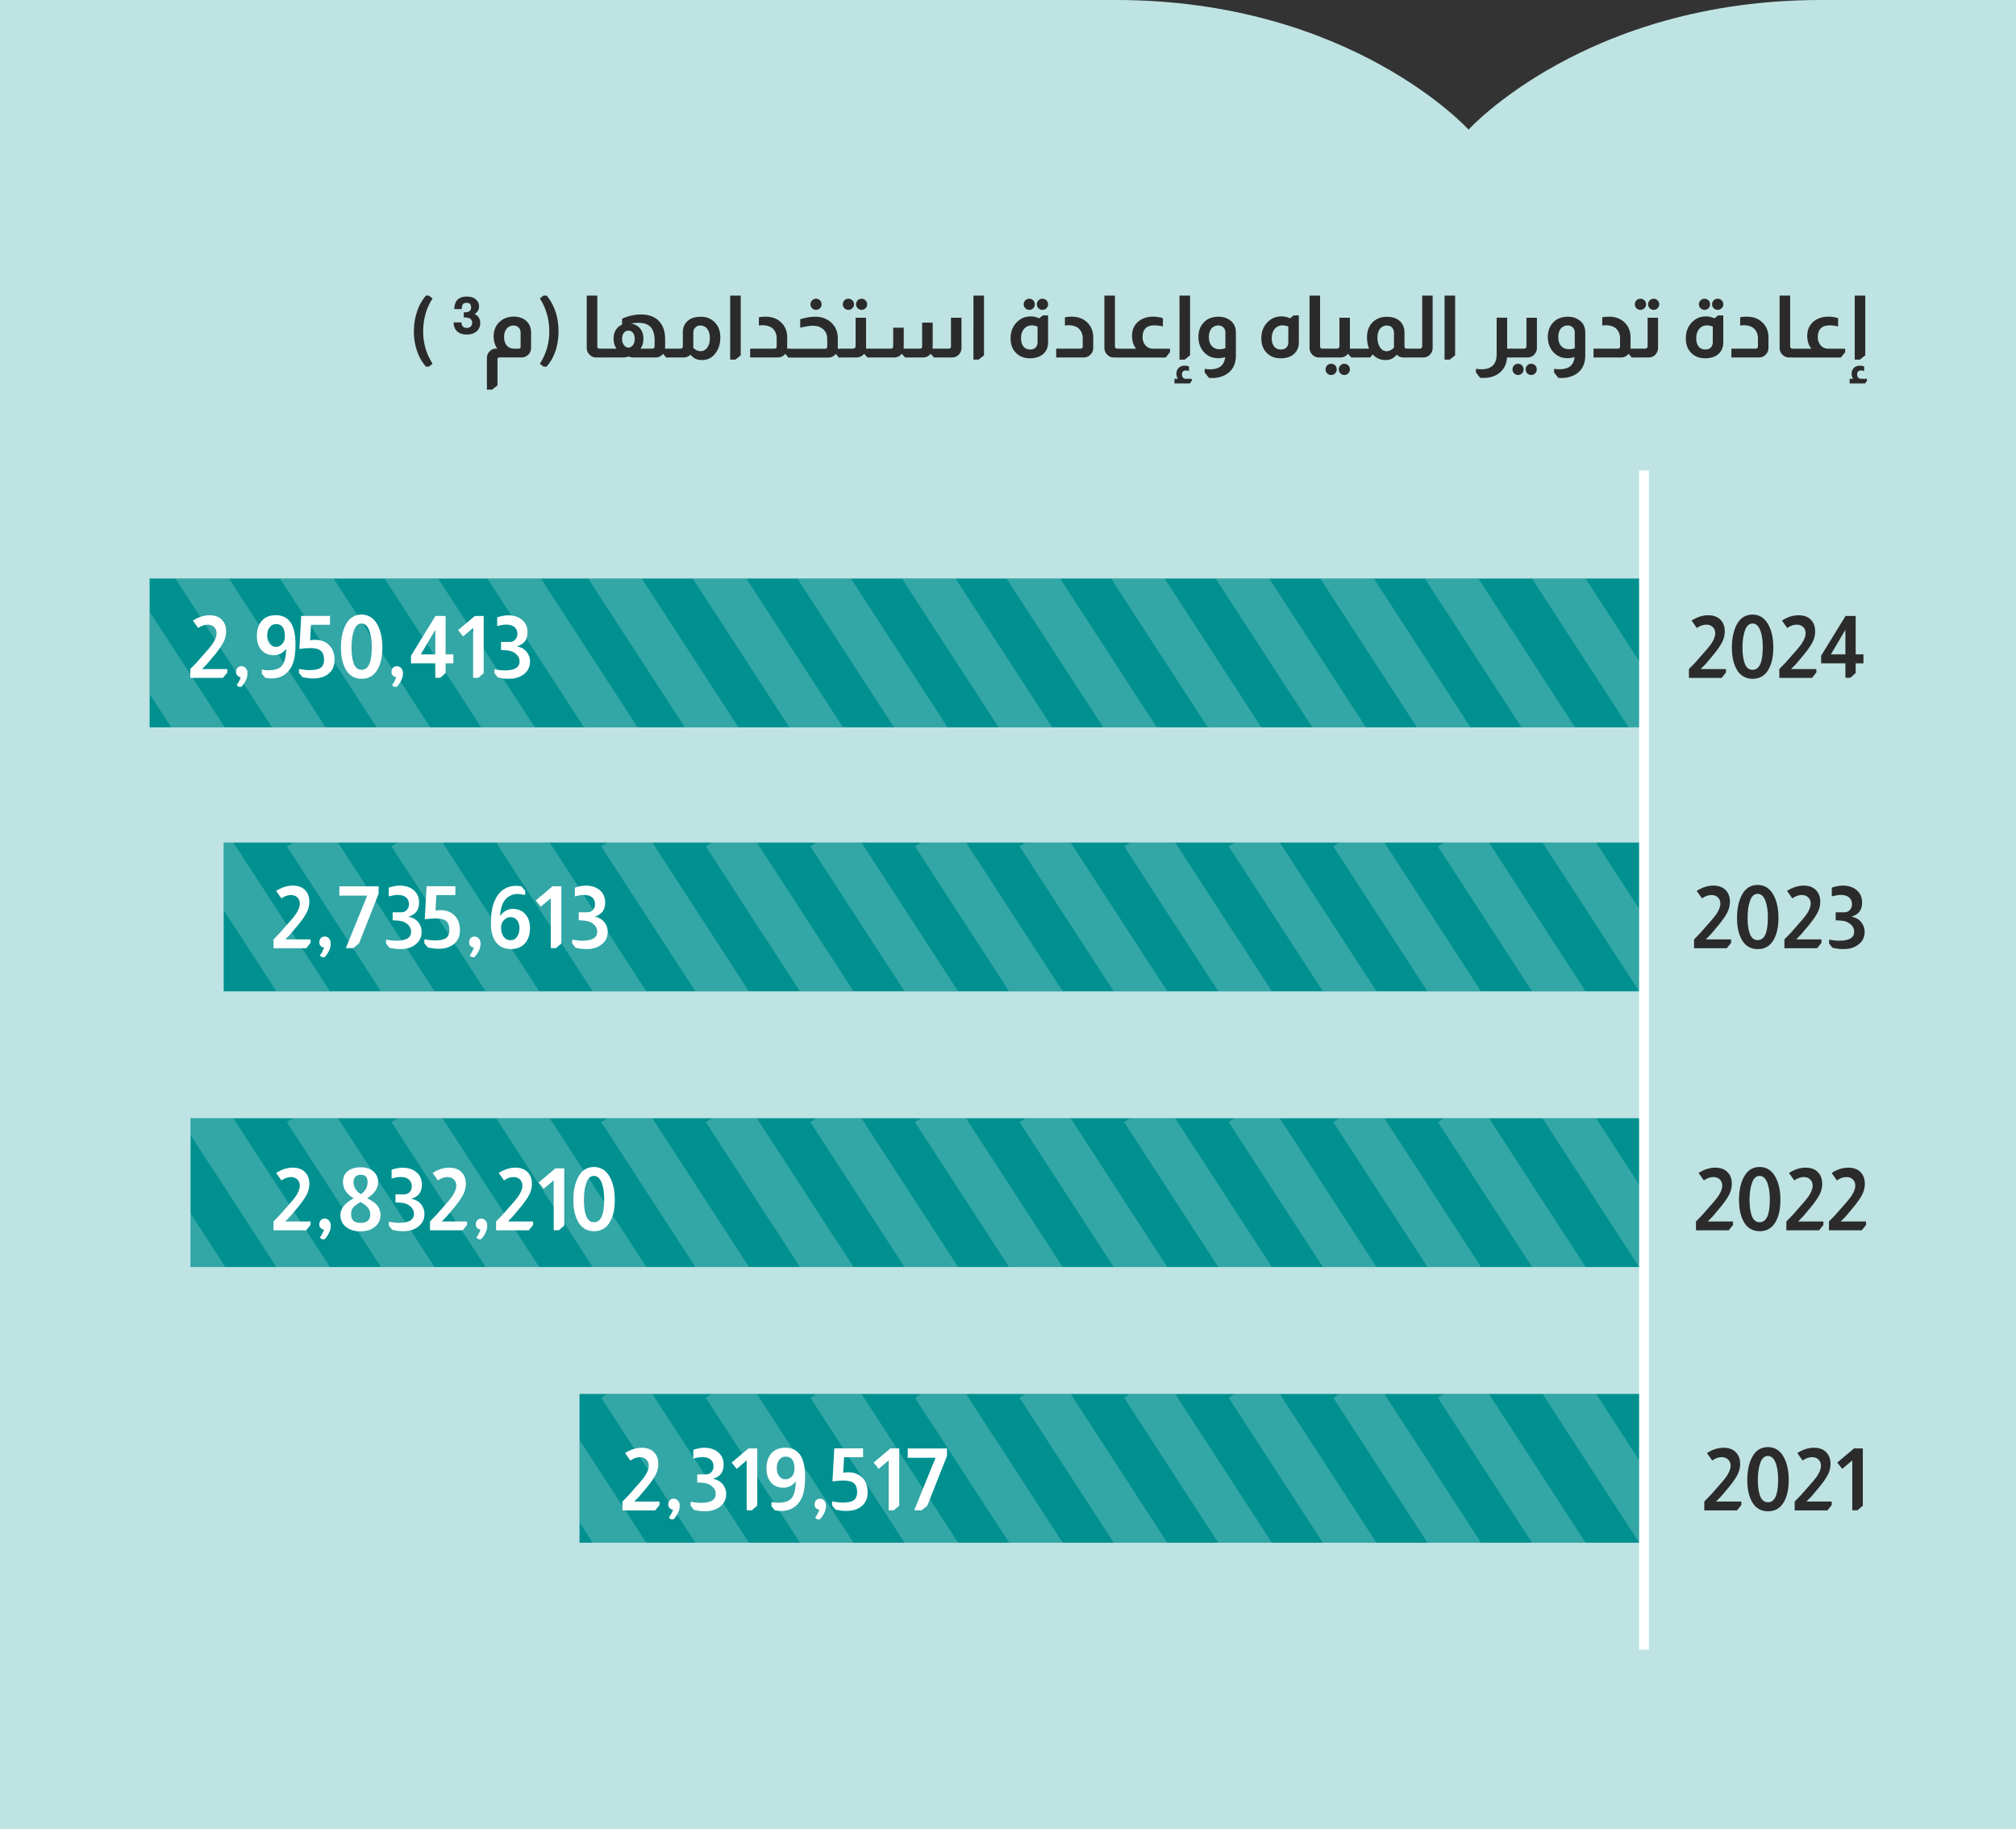 <svg xmlns="http://www.w3.org/2000/svg" id="Layer_1" data-name="Layer 1" viewBox="0 0 420 381.1"><rect x="0" y="0" width="420" height="381.1" fill="#333333" stroke="none"/><defs><clipPath id="clippath"><path d="M31.17 120.52H342v31H31.17z" class="cls-3"/></clipPath><clipPath id="clippath-1"><path d="M46.6 175.52h295.9v31H46.6z" class="cls-3"/></clipPath><clipPath id="clippath-2"><path d="M39.7 232.95h302.81v31H39.7z" class="cls-3"/></clipPath><clipPath id="clippath-3"><path d="M120.73 290.39H342.5v31H120.73z" class="cls-3"/></clipPath><style>.cls-2{fill:#fff}.cls-3{fill:none}.cls-5{opacity:.2}.cls-5,.cls-6{isolation:isolate}.cls-8{fill:#2b2b2b}.cls-11{fill:#009090}</style></defs><path d="M232.48 0H0v381.1h420V0h-40.67c-48.89 0-73.38 27-73.38 27S281.46 0 232.47 0" style="fill:#bfe3e3"/><path d="M31.17 120.52v31H342.5v-31H31.17ZM46.6 175.52v31h295.9v-31H46.6Z" class="cls-11"/><g style="clip-path:url(#clippath)"><g class="cls-5"><path d="m325.698 113.395 24.527 37.752-7.858 5.105-24.526-37.753z" class="cls-2"/></g><g class="cls-5"><path d="m303.91 114.209 24.526 37.752-7.857 5.105-24.527-37.753z" class="cls-2"/></g><g class="cls-5"><path d="m282.125 114.215 24.526 37.752-7.858 5.105-24.526-37.753z" class="cls-2"/></g><g class="cls-5"><path d="m260.334 114.212 24.526 37.753-7.858 5.104-24.526-37.752z" class="cls-2"/></g><g class="cls-5"><path d="m238.543 114.21 24.526 37.752-7.857 5.105-24.527-37.753z" class="cls-2"/></g><g class="cls-5"><path d="m216.767 114.215 24.527 37.753-7.858 5.105-24.526-37.753z" class="cls-2"/></g><g class="cls-5"><path d="m194.976 114.213 24.527 37.752-7.858 5.105-24.526-37.753z" class="cls-2"/></g><g class="cls-5"><path d="m173.186 114.21 24.526 37.753-7.858 5.105-24.526-37.753z" class="cls-2"/></g><g class="cls-5"><path d="m87.184 114.213 24.526 37.752-7.857 5.105-24.526-37.753z" class="cls-2"/></g><g class="cls-5"><path d="m151.4 114.226 24.526 37.753-7.857 5.104-24.526-37.752z" class="cls-2"/></g><g class="cls-5"><path d="m65.399 114.219 24.526 37.752-7.858 5.105-24.526-37.753z" class="cls-2"/></g><g class="cls-5"><path d="m129.61 114.213 24.526 37.753-7.858 5.105-24.526-37.753z" class="cls-2"/></g><g class="cls-5"><path d="m43.608 114.216 24.526 37.753-7.857 5.104-24.527-37.752z" class="cls-2"/></g><g class="cls-5"><path d="m108.609 114.223 24.526 37.753-7.857 5.105-24.527-37.753z" class="cls-2"/></g><g class="cls-5"><path d="m22.607 114.226 24.526 37.753-7.857 5.104-24.526-37.752z" class="cls-2"/></g></g><g style="clip-path:url(#clippath-1)"><g class="cls-5"><path d="m329.196 170.392 24.527 37.753-7.858 5.105-24.526-37.753z" class="cls-2"/></g><g class="cls-5"><path d="m307.408 171.217 24.526 37.752-7.857 5.105-24.527-37.753z" class="cls-2"/></g><g class="cls-5"><path d="m285.622 171.222 24.527 37.753-7.858 5.105-24.526-37.753z" class="cls-2"/></g><g class="cls-5"><path d="m263.842 171.22 24.526 37.753-7.858 5.104-24.526-37.753z" class="cls-2"/></g><g class="cls-5"><path d="m242.05 171.217 24.527 37.753-7.858 5.105-24.526-37.753z" class="cls-2"/></g><g class="cls-5"><path d="m220.265 171.223 24.527 37.753-7.858 5.104-24.526-37.752z" class="cls-2"/></g><g class="cls-5"><path d="m198.474 171.22 24.527 37.753-7.858 5.105-24.526-37.753z" class="cls-2"/></g><g class="cls-5"><path d="m176.684 171.218 24.526 37.753-7.858 5.104-24.526-37.752z" class="cls-2"/></g><g class="cls-5"><path d="m154.898 171.224 24.526 37.752-7.857 5.105-24.526-37.753z" class="cls-2"/></g><g class="cls-5"><path d="m133.107 171.221 24.526 37.753-7.857 5.105-24.526-37.753z" class="cls-2"/></g><g class="cls-5"><path d="m111.193 170.403 24.526 37.753-7.857 5.104-24.526-37.752z" class="cls-2"/></g><g class="cls-5"><path d="m89.405 171.217 24.526 37.753-7.858 5.104-24.526-37.752z" class="cls-2"/></g><g class="cls-5"><path d="m67.62 171.223 24.525 37.753-7.857 5.104-24.526-37.752z" class="cls-2"/></g><g class="cls-5"><path d="m45.828 171.22 24.527 37.753-7.858 5.105-24.526-37.753z" class="cls-2"/></g></g><path d="M39.7 232.95v31h302.81v-31H39.7Z" class="cls-11"/><g style="clip-path:url(#clippath-2)"><g class="cls-5"><path d="m329.197 227.83 24.526 37.752-7.857 5.105-24.526-37.753z" class="cls-2"/></g><g class="cls-5"><path d="m307.418 228.644 24.527 37.752-7.858 5.105-24.526-37.753z" class="cls-2"/></g><g class="cls-5"><path d="m285.625 228.655 24.526 37.753-7.858 5.104-24.526-37.752z" class="cls-2"/></g><g class="cls-5"><path d="m263.834 228.652 24.526 37.753-7.857 5.105-24.527-37.753z" class="cls-2"/></g><g class="cls-5"><path d="m242.043 228.66 24.526 37.752-7.857 5.105-24.527-37.753z" class="cls-2"/></g><g class="cls-5"><path d="m220.258 228.656 24.526 37.752-7.858 5.105L212.4 233.76z" class="cls-2"/></g><g class="cls-5"><path d="m198.467 228.663 24.526 37.753-7.858 5.104-24.526-37.752z" class="cls-2"/></g><g class="cls-5"><path d="m176.676 228.66 24.526 37.753-7.857 5.105-24.527-37.753z" class="cls-2"/></g><g class="cls-5"><path d="m154.9 228.666 24.527 37.753-7.858 5.105-24.526-37.753z" class="cls-2"/></g><g class="cls-5"><path d="m133.118 228.658 24.526 37.753-7.857 5.105-24.527-37.753z" class="cls-2"/></g><g class="cls-5"><path d="m111.194 227.83 24.526 37.753-7.857 5.104-24.527-37.752z" class="cls-2"/></g><g class="cls-5"><path d="m89.405 228.654 24.527 37.753-7.858 5.104-24.526-37.752z" class="cls-2"/></g><g class="cls-5"><path d="m67.611 228.665 24.527 37.753-7.858 5.105-24.526-37.753z" class="cls-2"/></g><g class="cls-5"><path d="m45.82 228.663 24.527 37.753-7.858 5.104-24.526-37.752z" class="cls-2"/></g><g class="cls-5"><path d="m24.03 228.66 24.526 37.753-7.858 5.105-24.526-37.753z" class="cls-2"/></g></g><path d="M120.73 290.39v31H342.5v-31H120.73Z" class="cls-11"/><g style="clip-path:url(#clippath-3)"><g class="cls-5"><path d="m329.208 285.256 24.526 37.753-7.858 5.105-24.526-37.753z" class="cls-2"/></g><g class="cls-5"><path d="m307.41 286.086 24.527 37.753-7.858 5.104-24.526-37.752z" class="cls-2"/></g><g class="cls-5"><path d="m285.625 286.092 24.527 37.753-7.858 5.104-24.526-37.752z" class="cls-2"/></g><g class="cls-5"><path d="m263.834 286.09 24.527 37.752-7.858 5.105-24.526-37.753z" class="cls-2"/></g><g class="cls-5"><path d="m242.044 286.087 24.526 37.752-7.858 5.105-24.526-37.753z" class="cls-2"/></g><g class="cls-5"><path d="m220.268 286.093 24.526 37.752-7.857 5.105-24.526-37.753z" class="cls-2"/></g><g class="cls-5"><path d="m198.477 286.09 24.526 37.753-7.857 5.104-24.526-37.752z" class="cls-2"/></g><g class="cls-5"><path d="m176.686 286.087 24.527 37.753-7.858 5.105-24.526-37.753z" class="cls-2"/></g><g class="cls-5"><path d="m154.9 286.093 24.527 37.753-7.857 5.105-24.527-37.753z" class="cls-2"/></g><g class="cls-5"><path d="m133.11 286.09 24.526 37.753-7.857 5.105-24.526-37.753z" class="cls-2"/></g><g class="cls-5"><path d="m111.194 285.267 24.527 37.753-7.858 5.104-24.526-37.752z" class="cls-2"/></g></g><path d="M341.48 98.02h2.04v245.64h-2.04z" class="cls-2"/><g class="cls-6"><path d="M353.87 244.37c1.14-.74 2.29-1.12 3.46-1.12s2.05.34 2.66 1.03c.54.59.81 1.37.81 2.36 0 .73-.17 1.45-.52 2.16s-.95 1.59-1.82 2.65c-.97 1.18-1.51 1.82-1.62 1.93l-1.06 1.08h5.27v.72l-.9 1.12h-6.82v-1.84l1.33-1.37 1.29-1.48c1-1.1 1.64-1.87 1.93-2.29.61-.88.92-1.65.92-2.32 0-.53-.17-.96-.51-1.29-.34-.33-.79-.5-1.34-.5-.65 0-1.31.23-1.98.7l-1.1-1.55ZM366.6 243.11c1.38.01 2.45.66 3.2 1.94.74 1.27 1.12 2.9 1.12 4.9s-.37 3.61-1.12 4.79c-.73 1.16-1.79 1.75-3.19 1.75s-2.53-.61-3.26-1.84c-.71-1.2-1.06-2.76-1.06-4.68s.35-3.59 1.06-4.86c.74-1.33 1.82-2 3.24-2Zm2.12 6.88c0-1.28-.13-2.36-.4-3.22-.36-1.19-.94-1.79-1.73-1.8-.71 0-1.24.47-1.58 1.42-.35.96-.52 2.15-.52 3.58 0 1.28.14 2.34.41 3.17.32.98.89 1.48 1.69 1.48 1.42 0 2.12-1.54 2.12-4.63ZM372.7 244.37c1.14-.74 2.29-1.12 3.46-1.12s2.05.34 2.66 1.03c.54.59.81 1.37.81 2.36 0 .73-.17 1.45-.52 2.16-.35.71-.96 1.59-1.82 2.65-.97 1.18-1.51 1.82-1.62 1.93l-1.06 1.08h5.27v.72l-.9 1.12h-6.82v-1.84l1.33-1.37 1.3-1.48c1-1.1 1.64-1.87 1.93-2.29.61-.88.92-1.65.92-2.32 0-.53-.17-.96-.51-1.29-.34-.33-.79-.5-1.34-.5-.65 0-1.31.23-1.98.7l-1.1-1.55ZM381.58 244.37c1.14-.74 2.29-1.12 3.46-1.12s2.05.34 2.66 1.03c.54.59.81 1.37.81 2.36 0 .73-.17 1.45-.52 2.16-.35.71-.95 1.59-1.82 2.65-.97 1.18-1.51 1.82-1.62 1.93l-1.06 1.08h5.27v.72l-.9 1.12h-6.82v-1.84l1.33-1.37 1.3-1.48c1-1.1 1.64-1.87 1.93-2.29.61-.88.92-1.65.92-2.32 0-.53-.17-.96-.51-1.29s-.79-.5-1.34-.5c-.65 0-1.31.23-1.98.7l-1.1-1.55Z" class="cls-8"/></g><g class="cls-6"><path d="M355.6 302.72c1.14-.74 2.29-1.12 3.46-1.12s2.05.34 2.66 1.03c.54.59.81 1.37.81 2.36 0 .73-.17 1.45-.52 2.16-.35.71-.96 1.59-1.82 2.65-.97 1.18-1.51 1.82-1.62 1.93l-1.06 1.08h5.27v.72l-.9 1.12h-6.82v-1.84l1.33-1.37 1.3-1.48c1-1.1 1.64-1.87 1.93-2.29.61-.88.92-1.65.92-2.32 0-.53-.17-.96-.51-1.29-.34-.33-.79-.5-1.34-.5-.65 0-1.31.23-1.98.7l-1.1-1.55ZM368.33 301.46c1.38.01 2.45.66 3.2 1.94.74 1.27 1.12 2.9 1.12 4.9s-.37 3.61-1.12 4.79c-.73 1.16-1.79 1.75-3.19 1.75s-2.53-.61-3.26-1.84c-.71-1.2-1.06-2.76-1.06-4.68s.35-3.59 1.06-4.86c.74-1.33 1.82-2 3.24-2Zm2.12 6.87c0-1.28-.13-2.36-.4-3.22-.36-1.19-.94-1.79-1.73-1.8-.71 0-1.24.47-1.58 1.42-.35.96-.52 2.15-.52 3.58 0 1.28.14 2.34.41 3.17.32.98.89 1.48 1.69 1.48 1.42 0 2.12-1.54 2.12-4.63ZM374.43 302.72c1.14-.74 2.29-1.12 3.46-1.12s2.05.34 2.66 1.03c.54.59.81 1.37.81 2.36 0 .73-.17 1.45-.52 2.16s-.95 1.59-1.82 2.65c-.97 1.18-1.51 1.82-1.62 1.93l-1.06 1.08h5.27v.72l-.9 1.12h-6.82v-1.84l1.33-1.37 1.3-1.48c1-1.1 1.64-1.87 1.93-2.29.61-.88.92-1.65.92-2.32 0-.53-.17-.96-.51-1.29s-.79-.5-1.34-.5c-.65 0-1.31.23-1.98.7l-1.1-1.55ZM388.09 301.74v11.92l-1.12.97h-1.08v-10.39L383.8 306l-1.04-1.31 3.49-2.95h1.84Z" class="cls-8"/></g><g class="cls-6"><path d="M353.47 185.61c1.14-.74 2.29-1.12 3.46-1.12s2.05.34 2.66 1.03c.54.59.81 1.37.81 2.36 0 .73-.17 1.45-.52 2.16-.35.71-.96 1.59-1.82 2.65-.97 1.18-1.51 1.82-1.62 1.93l-1.06 1.08h5.27v.72l-.9 1.12h-6.82v-1.84l1.33-1.37 1.3-1.48c1-1.1 1.64-1.87 1.93-2.29.61-.88.92-1.65.92-2.32 0-.53-.17-.96-.51-1.29-.34-.33-.79-.5-1.34-.5-.65 0-1.31.23-1.98.7l-1.1-1.55ZM366.19 184.35c1.38.01 2.45.66 3.2 1.94.74 1.27 1.12 2.9 1.12 4.9s-.37 3.61-1.12 4.79c-.73 1.16-1.79 1.75-3.19 1.75s-2.53-.61-3.26-1.84c-.71-1.2-1.06-2.76-1.06-4.68s.35-3.59 1.06-4.86c.74-1.33 1.82-2 3.24-2Zm2.12 6.87c0-1.28-.13-2.36-.4-3.22-.36-1.19-.94-1.79-1.73-1.8-.71 0-1.24.47-1.58 1.42-.35.96-.52 2.15-.52 3.58 0 1.28.14 2.34.41 3.17.32.98.89 1.48 1.69 1.48 1.42 0 2.12-1.54 2.12-4.63ZM372.29 185.61c1.14-.74 2.29-1.12 3.46-1.12s2.05.34 2.66 1.03c.54.59.81 1.37.81 2.36 0 .73-.17 1.45-.52 2.16s-.95 1.59-1.82 2.65c-.97 1.18-1.51 1.82-1.62 1.93l-1.06 1.08h5.27v.72l-.9 1.12h-6.82v-1.84l1.33-1.37 1.3-1.48c1-1.1 1.64-1.87 1.93-2.29.61-.88.92-1.65.92-2.32 0-.53-.17-.96-.51-1.29s-.79-.5-1.34-.5c-.65 0-1.31.23-1.98.7l-1.1-1.55ZM381.6 184.92c.91-.29 1.66-.43 2.25-.43 1.26 0 2.26.33 3.01.99.72.64 1.08 1.48 1.08 2.54 0 1.55-.74 2.53-2.23 2.93.88.18 1.55.55 2.02 1.12.49.6.74 1.27.74 2.02 0 1.24-.52 2.19-1.55 2.86-.79.52-1.75.77-2.86.77-.78 0-1.55-.1-2.3-.29l-.7-.86v-.83c.84.16 1.56.23 2.16.23 2.04 0 3.06-.62 3.06-1.87 0-.65-.28-1.19-.85-1.64-.36-.28-.74-.46-1.14-.56-.4-.1-1.02-.16-1.86-.18v-1.67h1.82c.46 0 .83-.16 1.13-.48.3-.32.45-.72.45-1.2 0-.61-.21-1.09-.62-1.43s-.98-.51-1.7-.51c-.46 0-1.09.1-1.89.31v-1.82Z" class="cls-8"/></g><g class="cls-6"><path d="M352.4 129.29c1.14-.74 2.29-1.12 3.46-1.12s2.05.34 2.66 1.03c.54.59.81 1.37.81 2.36 0 .73-.17 1.45-.52 2.16-.35.71-.96 1.59-1.82 2.65-.97 1.18-1.51 1.82-1.62 1.93l-1.06 1.08h5.27v.72l-.9 1.12h-6.82v-1.84l1.33-1.37 1.3-1.48c1-1.1 1.64-1.87 1.93-2.29.61-.88.92-1.65.92-2.32 0-.53-.17-.96-.51-1.29-.34-.33-.79-.5-1.34-.5-.65 0-1.31.23-1.98.7l-1.1-1.55ZM365.12 128.03c1.38.01 2.45.66 3.2 1.94.74 1.27 1.12 2.9 1.12 4.9s-.37 3.61-1.12 4.79c-.73 1.16-1.79 1.75-3.19 1.75s-2.53-.61-3.26-1.84c-.71-1.2-1.06-2.76-1.06-4.68s.35-3.59 1.06-4.86c.74-1.33 1.82-2 3.24-2Zm2.13 6.88c0-1.28-.13-2.36-.4-3.22-.36-1.19-.94-1.79-1.73-1.8-.71 0-1.24.47-1.58 1.42-.35.96-.52 2.15-.52 3.58 0 1.28.14 2.34.41 3.17.32.98.89 1.48 1.69 1.48 1.42 0 2.12-1.54 2.12-4.63ZM371.23 129.29c1.14-.74 2.29-1.12 3.46-1.12s2.05.34 2.66 1.03c.54.59.81 1.37.81 2.36 0 .73-.17 1.45-.52 2.16s-.95 1.59-1.82 2.65c-.97 1.18-1.51 1.82-1.62 1.93l-1.06 1.08h5.27v.72l-.9 1.12h-6.82v-1.84l1.33-1.37 1.3-1.48c1-1.1 1.64-1.87 1.93-2.29.61-.88.92-1.65.92-2.32 0-.53-.17-.96-.51-1.29s-.79-.5-1.34-.5c-.65 0-1.31.23-1.98.7l-1.1-1.55ZM386.6 128.32v7.99h1.62v1.87h-1.62v2.03l-1.1.99h-1.04v-3.02h-5.06v-1.58l5.09-8.28h2.11Zm-2.14 2.88-3.02 5.11h3.02v-5.11Z" class="cls-8"/></g><path d="M57.52 244.37c1.14-.74 2.29-1.12 3.46-1.12s2.05.34 2.66 1.03c.54.59.81 1.37.81 2.36 0 .73-.17 1.45-.52 2.16-.35.71-.96 1.59-1.82 2.65-.97 1.18-1.51 1.82-1.62 1.93l-1.06 1.08h5.27v.72l-.9 1.12h-6.82v-1.84l1.33-1.37 1.3-1.48c1-1.1 1.64-1.87 1.93-2.29.61-.88.92-1.65.92-2.32 0-.53-.17-.96-.51-1.29-.34-.33-.79-.5-1.34-.5-.65 0-1.31.23-1.98.7l-1.1-1.55ZM67.51 256.16c-.34-.05-.59-.19-.76-.41-.16-.18-.23-.42-.23-.72 0-.25.06-.47.18-.67.22-.34.53-.5.95-.5.36 0 .66.14.9.41.24.28.36.62.36 1.03 0 .98-.43 1.94-1.28 2.86h-.56l-.43-.34c.28-.4.47-.73.59-.99.13-.24.22-.46.27-.67ZM73.7 249.65c-1.5-.9-2.25-2.03-2.25-3.38 0-1.1.41-1.93 1.24-2.47.63-.42 1.45-.63 2.45-.63 1.1 0 1.99.29 2.66.88.65.56.97 1.31.97 2.23 0 1.28-.76 2.4-2.27 3.35.9.44 1.55.88 1.94 1.31.55.61.83 1.34.83 2.2 0 .92-.34 1.69-1.01 2.3-.79.72-1.85 1.08-3.19 1.08-1.24 0-2.24-.32-3.02-.95-.76-.61-1.13-1.43-1.13-2.47 0-1.33.92-2.48 2.77-3.46Zm1.42.77c-.73.38-1.25.76-1.54 1.13-.29.37-.44.83-.44 1.39 0 1.21.66 1.82 1.98 1.82s2.02-.6 2.02-1.8c0-1-.67-1.84-2.02-2.54Zm.06-1.64c.94-.64 1.4-1.48 1.4-2.54s-.49-1.51-1.46-1.51c-.44.01-.8.14-1.06.4-.28.29-.41.67-.41 1.15s.12.91.36 1.33c.24.43.63.82 1.17 1.17ZM81.56 243.69c.91-.29 1.66-.43 2.25-.43 1.26 0 2.26.33 3.01.99.72.64 1.08 1.48 1.08 2.54 0 1.55-.74 2.53-2.23 2.93.88.18 1.55.55 2.02 1.12.49.6.74 1.27.74 2.02 0 1.24-.52 2.19-1.55 2.86-.79.52-1.75.77-2.86.77-.78 0-1.55-.1-2.3-.29l-.7-.86v-.83c.84.16 1.56.23 2.16.23 2.04 0 3.06-.62 3.06-1.87 0-.65-.28-1.19-.85-1.64-.36-.28-.74-.46-1.14-.56-.4-.1-1.02-.16-1.86-.18v-1.67h1.82c.46 0 .83-.16 1.13-.48.3-.32.45-.72.45-1.2 0-.61-.21-1.09-.62-1.43-.41-.34-.98-.51-1.7-.51-.46 0-1.09.1-1.89.31v-1.82ZM90.12 244.37c1.14-.74 2.29-1.12 3.46-1.12s2.05.34 2.66 1.03c.54.59.81 1.37.81 2.36 0 .73-.17 1.45-.52 2.16-.35.71-.95 1.59-1.82 2.65-.97 1.18-1.51 1.82-1.62 1.93l-1.06 1.08h5.27v.72l-.9 1.12h-6.82v-1.84l1.33-1.37 1.3-1.48c1-1.1 1.64-1.87 1.93-2.29.61-.88.92-1.65.92-2.32 0-.53-.17-.96-.51-1.29s-.79-.5-1.34-.5c-.65 0-1.31.23-1.98.7l-1.1-1.55ZM100.11 256.16c-.34-.05-.59-.19-.76-.41-.16-.18-.23-.42-.23-.72 0-.25.06-.47.18-.67.22-.34.53-.5.95-.5.36 0 .66.14.9.41.24.28.36.62.36 1.03 0 .98-.43 1.94-1.28 2.86h-.56l-.43-.34c.28-.4.47-.73.59-.99.13-.24.22-.46.27-.67ZM103.89 244.37c1.14-.74 2.29-1.12 3.46-1.12s2.05.34 2.66 1.03c.54.59.81 1.37.81 2.36 0 .73-.17 1.45-.52 2.16-.35.71-.95 1.59-1.82 2.65-.97 1.18-1.51 1.82-1.62 1.93l-1.06 1.08h5.27v.72l-.9 1.12h-6.82v-1.84l1.33-1.37 1.3-1.48c1-1.1 1.64-1.87 1.93-2.29.61-.88.92-1.65.92-2.32 0-.53-.17-.96-.51-1.29s-.79-.5-1.34-.5c-.65 0-1.31.23-1.98.7l-1.1-1.55ZM117.55 243.4v11.92l-1.12.97h-1.08V245.9l-2.09 1.76-1.04-1.31 3.49-2.95h1.84ZM123.76 243.11c1.38.01 2.45.66 3.2 1.94.74 1.27 1.12 2.9 1.12 4.9s-.37 3.61-1.12 4.79c-.73 1.16-1.79 1.75-3.19 1.75s-2.53-.61-3.26-1.84c-.71-1.2-1.06-2.76-1.06-4.68s.35-3.59 1.06-4.86c.74-1.33 1.82-2 3.24-2Zm2.12 6.88c0-1.28-.13-2.36-.4-3.22-.36-1.19-.94-1.79-1.73-1.8-.71 0-1.24.47-1.58 1.42-.35.96-.52 2.15-.52 3.58 0 1.28.14 2.34.41 3.17.32.98.89 1.48 1.69 1.48 1.42 0 2.12-1.54 2.12-4.63ZM130.22 302.72c1.14-.74 2.29-1.12 3.46-1.12s2.05.34 2.66 1.03c.54.59.81 1.37.81 2.36 0 .73-.17 1.45-.52 2.16-.35.71-.96 1.59-1.82 2.65-.97 1.18-1.51 1.82-1.62 1.93l-1.06 1.08h5.27v.72l-.9 1.12h-6.82v-1.84l1.33-1.37 1.3-1.48c1-1.1 1.64-1.87 1.93-2.29.61-.88.92-1.65.92-2.32 0-.53-.17-.96-.51-1.29-.34-.33-.79-.5-1.34-.5-.65 0-1.31.23-1.98.7l-1.1-1.55ZM140.21 314.51c-.34-.05-.59-.19-.76-.41-.16-.18-.23-.42-.23-.72 0-.25.06-.47.18-.67.22-.34.53-.5.95-.5.36 0 .66.14.9.41.24.28.36.62.36 1.03 0 .98-.43 1.94-1.28 2.86h-.56l-.43-.34c.28-.4.47-.73.59-.99.13-.24.22-.46.27-.67ZM144.42 302.03c.91-.29 1.66-.43 2.25-.43 1.26 0 2.26.33 3.01.99.72.64 1.08 1.48 1.08 2.54 0 1.55-.74 2.53-2.23 2.93.88.18 1.55.55 2.02 1.12.49.6.74 1.27.74 2.02 0 1.24-.52 2.19-1.55 2.86-.79.52-1.75.77-2.86.77-.78 0-1.55-.1-2.3-.29l-.7-.86v-.83c.84.16 1.56.23 2.16.23 2.04 0 3.06-.62 3.06-1.87 0-.65-.28-1.19-.85-1.64-.36-.28-.74-.46-1.14-.56-.4-.1-1.02-.16-1.86-.18v-1.67h1.82c.46 0 .83-.16 1.13-.48.3-.32.45-.72.45-1.2 0-.61-.21-1.09-.62-1.43s-.98-.51-1.7-.51c-.46 0-1.09.1-1.89.31v-1.82ZM157.76 301.74v11.92l-1.12.97h-1.08v-10.39l-2.09 1.76-1.04-1.31 3.49-2.95h1.84ZM165.79 308.62c-.29.36-.59.64-.92.85-.48.3-1.04.45-1.67.45-1.2 0-2.12-.44-2.75-1.31-.52-.71-.77-1.6-.77-2.68 0-1.39.37-2.48 1.12-3.26.68-.72 1.62-1.08 2.81-1.08 2.75 0 4.12 2.01 4.12 6.03 0 1.49-.13 2.68-.39 3.58-.26.9-.69 1.66-1.29 2.27-.85.86-1.97 1.3-3.35 1.3-.32 0-.75-.05-1.28-.14l-.7-.86v-.85c.46.1.91.14 1.37.14 1.34 0 2.28-.32 2.82-.95.53-.64.83-1.79.89-3.47Zm-.27-2.61c0-1.72-.61-2.57-1.82-2.57-.56 0-1.02.22-1.36.67-.34.44-.51 1.03-.51 1.76 0 .67.17 1.22.5 1.66.34.43.76.65 1.28.65.55 0 1.01-.2 1.37-.61.36-.41.54-.92.54-1.55ZM170.69 314.51c-.34-.05-.59-.19-.76-.41-.16-.18-.23-.42-.23-.72 0-.25.06-.47.18-.67.22-.34.53-.5.95-.5.36 0 .66.14.9.41.24.28.36.62.36 1.03 0 .98-.43 1.94-1.28 2.86h-.56l-.43-.34c.28-.4.47-.73.59-.99.13-.24.22-.46.27-.67ZM179.81 301.74v1.84h-3.96l-.18 3.22c.4-.06.72-.09.97-.09 1.37 0 2.42.43 3.17 1.3.64.74.95 1.72.95 2.93 0 1.3-.49 2.29-1.46 2.99-.78.55-1.76.83-2.95.83-.78 0-1.55-.1-2.3-.29l-.7-.85v-.85c.83.17 1.55.25 2.16.25 1.07 0 1.82-.14 2.27-.43.53-.34.79-.92.79-1.76s-.22-1.46-.67-1.84c-.44-.37-1.17-.56-2.18-.56-.42 0-1.08.05-1.98.14-.12.01-.22.02-.31.04l.38-6.88h5.99ZM187.34 301.74v11.92l-1.12.97h-1.08v-10.39l-2.09 1.76-1.04-1.31 3.49-2.95h1.84ZM197.29 301.74v1.55l-4.09 10.37-1.19.97h-1.55l4.45-10.94h-5.8v-1.94h8.17ZM57.52 185.61c1.14-.74 2.29-1.12 3.46-1.12s2.05.34 2.66 1.03c.54.59.81 1.37.81 2.36 0 .73-.17 1.45-.52 2.16-.35.71-.96 1.59-1.82 2.65-.97 1.18-1.51 1.82-1.62 1.93l-1.06 1.08h5.27v.72l-.9 1.12h-6.82v-1.84l1.33-1.37 1.3-1.48c1-1.1 1.64-1.87 1.93-2.29.61-.88.92-1.65.92-2.32 0-.53-.17-.96-.51-1.29-.34-.33-.79-.5-1.34-.5-.65 0-1.31.23-1.98.7l-1.1-1.55ZM67.51 197.4c-.34-.05-.59-.19-.76-.41-.16-.18-.23-.42-.23-.72 0-.25.06-.47.18-.67.22-.34.53-.5.95-.5.36 0 .66.14.9.41.24.28.36.62.36 1.03 0 .98-.43 1.94-1.28 2.86h-.56l-.43-.34c.28-.4.47-.73.59-.99.13-.24.22-.46.27-.67ZM78.88 184.63v1.55l-4.09 10.37-1.19.97h-1.55l4.45-10.94h-5.8v-1.94h8.17ZM80.97 184.92c.91-.29 1.66-.43 2.25-.43 1.26 0 2.26.33 3.01.99.72.64 1.08 1.48 1.08 2.54 0 1.55-.74 2.53-2.23 2.93.88.18 1.55.55 2.02 1.12.49.6.74 1.27.74 2.02 0 1.24-.52 2.19-1.55 2.86-.79.52-1.75.77-2.86.77-.78 0-1.55-.1-2.3-.29l-.7-.86v-.83c.84.16 1.56.23 2.16.23 2.04 0 3.06-.62 3.06-1.87 0-.65-.28-1.19-.85-1.64-.36-.28-.74-.46-1.14-.56-.4-.1-1.02-.16-1.86-.18v-1.67h1.82c.46 0 .83-.16 1.13-.48.3-.32.45-.72.45-1.2 0-.61-.21-1.09-.62-1.43-.41-.34-.98-.51-1.7-.51-.46 0-1.09.1-1.89.31v-1.82ZM94.87 184.63v1.84h-3.96l-.18 3.22c.4-.06.72-.09.97-.09 1.37 0 2.42.43 3.17 1.3.64.74.95 1.72.95 2.93 0 1.3-.49 2.29-1.46 2.99-.78.55-1.76.83-2.95.83-.78 0-1.55-.1-2.3-.29l-.7-.85v-.85c.83.17 1.55.25 2.16.25 1.07 0 1.82-.14 2.27-.43.53-.34.79-.92.79-1.76s-.22-1.46-.67-1.84c-.44-.37-1.17-.56-2.18-.56-.42 0-1.08.05-1.98.14-.12.01-.22.02-.31.04l.38-6.88h5.99ZM98.72 197.4c-.34-.05-.59-.19-.76-.41-.16-.18-.23-.42-.23-.72 0-.25.06-.47.18-.67.22-.34.53-.5.95-.5.36 0 .66.14.9.41.24.28.36.62.36 1.03 0 .98-.43 1.94-1.28 2.86h-.56l-.43-.34c.28-.4.47-.73.59-.99.13-.24.22-.46.27-.67ZM104.17 190.83c.76-1 1.64-1.49 2.65-1.49 1.21 0 2.14.44 2.79 1.31.54.71.81 1.6.81 2.68 0 1.39-.38 2.48-1.13 3.28-.7.73-1.64 1.1-2.83 1.1-1.51 0-2.63-.59-3.37-1.78-.54-.89-.81-2.02-.81-3.38v-.5c0-2.21.42-3.98 1.26-5.33.92-1.45 2.27-2.18 4.03-2.18.29 0 .65.04 1.08.11l.77.94v.85c-.06-.01-.17-.03-.32-.05-.58-.11-1.01-.16-1.31-.16-.74 0-1.41.23-2 .67-.59.45-1 1.06-1.24 1.83-.18.56-.31 1.27-.38 2.12Zm4.05 2.53c0-.7-.17-1.26-.51-1.68s-.79-.63-1.36-.62c-.52 0-.97.21-1.37.64-.4.43-.59.92-.59 1.49 0 .83.18 1.48.53 1.96.35.48.84.72 1.47.72.54 0 .98-.23 1.32-.7.34-.47.51-1.07.51-1.8ZM116.95 184.63v11.92l-1.12.97h-1.08v-10.39l-2.09 1.76-1.04-1.31 3.49-2.95h1.84ZM119.74 184.92c.91-.29 1.66-.43 2.25-.43 1.26 0 2.26.33 3.01.99.72.64 1.08 1.48 1.08 2.54 0 1.55-.74 2.53-2.23 2.93.88.18 1.55.55 2.02 1.12.49.6.74 1.27.74 2.02 0 1.24-.52 2.19-1.55 2.86-.79.52-1.75.77-2.86.77-.78 0-1.55-.1-2.3-.29l-.7-.86v-.83c.84.16 1.56.23 2.16.23 2.04 0 3.06-.62 3.06-1.87 0-.65-.28-1.19-.85-1.64-.36-.28-.74-.46-1.14-.56-.4-.1-1.02-.16-1.86-.18v-1.67h1.82c.46 0 .83-.16 1.13-.48.3-.32.45-.72.45-1.2 0-.61-.21-1.09-.62-1.43s-.98-.51-1.7-.51c-.46 0-1.09.1-1.89.31v-1.82ZM40.18 129.29c1.14-.74 2.29-1.12 3.46-1.12s2.05.34 2.66 1.03c.54.59.81 1.37.81 2.36 0 .73-.17 1.45-.52 2.16-.35.71-.96 1.59-1.82 2.65-.97 1.18-1.51 1.82-1.62 1.93l-1.06 1.08h5.27v.72l-.9 1.12h-6.82v-1.84l1.33-1.37 1.3-1.48c1-1.1 1.64-1.87 1.93-2.29.61-.88.92-1.65.92-2.32 0-.53-.17-.96-.51-1.29-.34-.33-.79-.5-1.34-.5-.65 0-1.31.23-1.98.7l-1.1-1.55ZM50.17 141.08c-.34-.05-.59-.19-.76-.41-.16-.18-.23-.42-.23-.72 0-.25.06-.47.18-.67.22-.34.53-.5.95-.5.36 0 .66.14.9.41.24.28.36.62.36 1.03 0 .98-.43 1.94-1.28 2.86h-.56l-.43-.34c.28-.4.47-.73.59-.99.13-.24.22-.46.27-.67ZM59.62 135.19c-.29.36-.59.64-.92.85-.48.3-1.04.45-1.67.45-1.2 0-2.12-.44-2.75-1.31-.52-.71-.77-1.6-.77-2.68 0-1.39.37-2.48 1.12-3.26.68-.72 1.62-1.08 2.81-1.08 2.75 0 4.12 2.01 4.12 6.03 0 1.49-.13 2.68-.39 3.58-.26.9-.69 1.66-1.29 2.27-.85.86-1.97 1.3-3.35 1.3-.32 0-.75-.05-1.28-.14l-.7-.86v-.85c.46.1.91.14 1.37.14 1.34 0 2.28-.32 2.82-.95.53-.64.83-1.79.89-3.47Zm-.27-2.61c0-1.72-.61-2.57-1.82-2.57-.56 0-1.02.22-1.36.67-.34.44-.51 1.03-.51 1.76 0 .67.17 1.22.5 1.66.34.43.76.65 1.28.65.55 0 1.01-.2 1.37-.61.36-.41.54-.92.54-1.55ZM68.75 128.32v1.84h-3.96l-.18 3.22c.4-.06.72-.09.97-.09 1.37 0 2.42.43 3.17 1.3.64.74.95 1.72.95 2.93 0 1.3-.49 2.29-1.46 2.99-.78.55-1.76.83-2.95.83-.78 0-1.55-.1-2.3-.29l-.7-.85v-.85c.83.17 1.55.25 2.16.25 1.07 0 1.82-.14 2.27-.43.53-.34.79-.92.79-1.76s-.22-1.46-.67-1.84c-.45-.37-1.17-.56-2.18-.56-.42 0-1.08.05-1.98.14-.12.01-.22.02-.31.04l.38-6.88h5.99ZM75.34 128.03c1.38.01 2.45.66 3.2 1.94.74 1.27 1.12 2.9 1.12 4.9s-.37 3.61-1.12 4.79c-.73 1.16-1.79 1.75-3.19 1.75s-2.53-.61-3.26-1.84c-.71-1.2-1.06-2.76-1.06-4.68s.35-3.59 1.06-4.86c.74-1.33 1.82-2 3.24-2Zm2.12 6.88c0-1.28-.13-2.36-.4-3.22-.36-1.19-.94-1.79-1.73-1.8-.71 0-1.24.47-1.58 1.42-.35.96-.52 2.15-.52 3.58 0 1.28.14 2.34.41 3.17.32.98.89 1.48 1.69 1.48 1.42 0 2.12-1.54 2.12-4.63ZM82.55 141.08c-.34-.05-.59-.19-.76-.41-.16-.18-.23-.42-.23-.72 0-.25.06-.47.18-.67.22-.34.53-.5.95-.5.36 0 .66.14.9.41.24.28.36.62.36 1.03 0 .98-.43 1.94-1.28 2.86h-.56l-.43-.34c.28-.4.47-.73.59-.99.13-.24.22-.46.27-.67ZM92.83 128.32v7.99h1.62v1.87h-1.62v2.03l-1.1.99h-1.04v-3.02h-5.06v-1.58l5.09-8.28h2.11Zm-2.14 2.88-3.02 5.11h3.02v-5.11ZM100.77 128.32v11.92l-1.12.97h-1.08v-10.39l-2.09 1.76-1.04-1.31 3.49-2.95h1.84ZM103.56 128.61c.91-.29 1.66-.43 2.25-.43 1.26 0 2.26.33 3.01.99.72.64 1.08 1.48 1.08 2.54 0 1.55-.74 2.53-2.23 2.93.88.18 1.55.55 2.02 1.12.49.6.74 1.27.74 2.02 0 1.24-.52 2.19-1.55 2.86-.79.52-1.75.77-2.86.77-.78 0-1.55-.1-2.3-.29l-.7-.86v-.83c.84.16 1.56.23 2.16.23 2.04 0 3.06-.62 3.06-1.87 0-.65-.28-1.19-.85-1.64-.36-.28-.74-.46-1.14-.56-.4-.1-1.02-.16-1.86-.18v-1.67h1.82c.46 0 .83-.16 1.13-.48.3-.32.45-.72.45-1.2 0-.61-.21-1.09-.62-1.43s-.98-.51-1.7-.51c-.46 0-1.09.1-1.89.31v-1.82Z" class="cls-2"/><g class="cls-6"><path d="m89.36 61.58.76.61c-.66.98-1.17 2.11-1.51 3.37-.3 1.14-.45 2.3-.45 3.47 0 1.33.2 2.62.59 3.87.29.9.74 1.86 1.37 2.88l-.76.59h-.63c-.85-.97-1.48-2.1-1.89-3.38-.41-1.22-.61-2.54-.61-3.94s.2-2.76.61-4a9.832 9.832 0 0 1 1.89-3.47h.63ZM96.62 66.14v-1.1c.1.01.18.02.25.02.85 0 1.28-.34 1.28-1.03 0-.62-.31-.94-.94-.94-.36 0-.62.1-.77.29s-.23.53-.24 1.01h-1.57c.05-.79.22-1.37.5-1.75.47-.58 1.18-.86 2.12-.86.78 0 1.4.19 1.86.57.46.38.69.88.69 1.5 0 .66-.31 1.18-.92 1.57.78.38 1.17 1 1.17 1.84 0 .74-.25 1.33-.76 1.77-.51.44-1.2.66-2.06.66s-1.52-.22-2-.67c-.48-.44-.72-1.06-.72-1.85h1.62c.05.77.43 1.15 1.13 1.15.32 0 .59-.1.8-.3.21-.2.31-.45.31-.76 0-.74-.51-1.12-1.53-1.12h-.25ZM103.6 72.63c-.5-.71-.76-1.56-.76-2.56.01-1.31.46-2.34 1.33-3.1.76-.66 1.7-1 2.84-1.01 1.24 0 2.18.38 2.84 1.13.53.56.79 1.3.79 2.2v3.19c0 .61-.23 1.11-.68 1.49-.36.32-.78.49-1.26.49h-4.61c-.3 0-.45.15-.45.45v5.38l-1.12.88h-1.08V74.6c0-.54.18-1 .55-1.39.37-.39.8-.58 1.3-.58h.29Zm4.86-3.33c0-.49-.16-.87-.49-1.13-.26-.24-.59-.36-.97-.36-.6 0-1.08.22-1.44.66-.36.44-.54 1.02-.54 1.74s.19 1.33.57 1.77c.38.44.9.66 1.56.66h.86c.3 0 .45-.15.45-.45v-2.88ZM113.23 61.58h.65c.82.97 1.45 2.13 1.89 3.47.4 1.26.59 2.59.59 4s-.2 2.69-.59 3.94c-.44 1.32-1.07 2.45-1.89 3.38h-.65l-.76-.59c.6-.95 1.06-1.91 1.37-2.88.4-1.25.59-2.54.59-3.87 0-1.24-.15-2.39-.45-3.47-.35-1.26-.85-2.38-1.51-3.37l.76-.61ZM124.44 61.58v10.6c0 .12.04.22.11.29.07.11.19.16.34.16h.47v1.84h-1.17c-.49 0-.92-.17-1.3-.52-.43-.4-.65-.88-.65-1.46V61.58h2.2Z" class="cls-8"/><path d="M129.61 66.39c1.3-.59 2.61-.88 3.94-.88 1.72 0 3.01.52 3.89 1.55.76.9 1.13 2.11 1.13 3.64v1.44s0 .14-.02.27v.23h.59v1.84h-.36l-.61-.74h-.04c-.12.13-.27.27-.45.41-.31.22-.67.32-1.06.32h-4.5c-.5 0-.89-.07-1.15-.2h-.07c-.26.13-.71.2-1.33.2h-4.36v-1.84h3.24c-.19-.24-.35-.55-.47-.94-.11-.36-.16-.74-.16-1.15 0-.77.2-1.43.59-1.98.31-.42.71-.73 1.19-.94v-1.24Zm1.32 6.03c.4-.04.71-.22.95-.55s.36-.75.36-1.25c0-.58-.14-1.02-.41-1.33-.24-.28-.54-.41-.9-.41s-.65.13-.9.38c-.29.32-.43.78-.43 1.37.01.52.14.94.38 1.26s.56.5.95.54Zm5.45-1.44c0-1.33-.29-2.3-.88-2.9-.55-.55-1.39-.83-2.5-.83-.49 0-1.01.05-1.57.16.86.11 1.54.49 2.03 1.15.4.55.59 1.21.59 1.98 0 .38-.05.75-.14 1.1-.12.41-.28.74-.47.99h2.47c.16 0 .27-.05.34-.14.08-.08.13-.19.13-.31v-1.21Z" class="cls-8"/><path d="M142.25 69.3c0-1.14.4-2 1.19-2.59.62-.48 1.48-.72 2.56-.72s1.95.31 2.68.94c.92.79 1.39 1.91 1.39 3.37 0 1.37-.37 2.5-1.1 3.4-.71.88-1.63 1.31-2.75 1.31-1 0-1.78-.37-2.36-1.12-.38.38-.85.58-1.4.58h-3.44v-1.84h2.77c.13 0 .25-.05.34-.14.08-.08.13-.19.13-.31V69.3Zm2.18 3.14c.44.48.95.72 1.53.72s1.03-.25 1.39-.75.54-1.14.54-1.94c0-.86-.2-1.54-.59-2.03-.36-.42-.83-.63-1.4-.63-.43 0-.77.14-1.03.41-.29.26-.43.62-.43 1.08v3.13ZM154.32 61.58v12.44l-1.12.9h-1.08V61.58h2.2ZM158.1 66.08c.41-.07.88-.11 1.42-.11 1.38 0 2.5.44 3.35 1.33.76.8 1.13 1.8 1.13 2.99v1.73c0 .28 0 .48-.02.61h.47v1.84h-.23l-.59-.74h-.05c-.1.11-.2.21-.31.31-.36.29-.76.43-1.21.43h-5.78v-1.84h5.08c.3 0 .45-.15.45-.45v-1.67c0-.83-.25-1.49-.76-2-.47-.47-1.15-.72-2.03-.76-.41 0-.71.02-.92.07v-1.75Z" class="cls-8"/><path d="M166.71 66.5c1.14-.35 2.18-.52 3.11-.52 1.45 0 2.62.46 3.51 1.37.8.82 1.21 1.85 1.21 3.1v2.2h.59v1.84h-.38l-.59-.74h-.04c-.41.49-.92.74-1.53.74h-8.28v-1.84h7.58c.3 0 .45-.15.45-.45v-1.62c0-.82-.27-1.47-.82-1.97s-1.26-.75-2.15-.75c-.59 0-1.48.13-2.66.4v-1.75Zm3.29-4.27c.32 0 .6.11.83.34s.34.5.34.83-.11.58-.34.81-.5.34-.83.34-.58-.11-.81-.34c-.23-.23-.34-.5-.34-.81s.11-.6.34-.83c.23-.23.5-.34.81-.34Z" class="cls-8"/><path d="M180.43 66.19v6.44h.92v1.84h-.63l-.67-.74h-.04c-.41.49-.92.74-1.53.74h-3.47v-1.84h2.72c.17 0 .29-.05.36-.14.11-.1.16-.22.16-.36v-5.94h2.18Zm-3.68-3.96c.32 0 .6.11.83.34.23.23.34.5.34.83s-.11.58-.34.81c-.23.23-.5.34-.83.34s-.6-.11-.83-.34-.34-.5-.34-.81.11-.6.34-.83.5-.34.83-.34Zm2.74 0c.32 0 .6.11.83.34s.34.5.34.83-.11.58-.34.81-.5.34-.83.34-.58-.11-.81-.34c-.23-.23-.34-.5-.34-.81s.11-.6.34-.83c.23-.23.5-.34.81-.34Z" class="cls-8"/><path d="M200.31 66.19v6.3c0 .54-.19 1.01-.57 1.4s-.84.58-1.38.58h-3.78l-.67-.74h-.05c-.4.49-.9.74-1.51.74h-3.78l-.68-.74h-.05c-.4.49-.9.74-1.51.74h-5.11v-1.84h4.41c.3 0 .45-.15.45-.45v-3.92h2.2v3.6c0 .35 0 .61-.02.77h3.4c.3 0 .45-.15.45-.45v-4.97h2.2v4.81c0 .07 0 .18-.02.32v.29h3.38c.3 0 .45-.15.45-.45v-5.99h2.2ZM205 61.58v12.44l-1.12.9h-1.08V61.58h2.2ZM218.35 65.7v5.62c0 1.03-.35 1.85-1.06 2.47-.66.56-1.57.85-2.72.85-1.27 0-2.27-.41-2.99-1.22-.7-.73-1.04-1.72-1.04-2.97 0-1.36.44-2.47 1.31-3.35.78-.79 1.75-1.19 2.9-1.19.61 0 1.19.14 1.75.41l.76-.61h1.1Zm-2.2 2.33c-.42-.17-.82-.25-1.19-.25-.67 0-1.21.25-1.63.74s-.62 1.13-.62 1.93c0 .74.17 1.32.5 1.74.33.41.79.62 1.38.62.53 0 .92-.14 1.19-.43.25-.29.38-.64.38-1.06v-3.28Zm-1.71-5.8c.32 0 .6.11.82.34.22.23.33.5.33.83s-.11.6-.33.82c-.22.22-.5.33-.82.33s-.6-.11-.83-.34c-.23-.23-.34-.5-.34-.81s.11-.6.34-.83c.23-.23.5-.34.83-.34Zm2.74 0c.32 0 .6.11.83.34.23.23.34.5.34.83s-.11.58-.34.81c-.23.23-.5.34-.83.34s-.6-.11-.83-.34-.34-.5-.34-.81.11-.6.34-.83.5-.34.83-.34ZM221.86 66.08c.41-.07.88-.11 1.42-.11 1.38 0 2.5.44 3.35 1.33.76.8 1.13 1.8 1.13 2.99v2.2c0 .56-.2 1.04-.61 1.42-.37.37-.82.56-1.33.56h-5.78v-1.84h5.08c.3 0 .45-.15.45-.45v-1.67c0-.83-.25-1.49-.76-2-.47-.47-1.15-.72-2.03-.76-.41 0-.71.02-.92.07v-1.75ZM232.28 61.58v10.6c0 .12.04.22.11.29.07.11.19.16.34.16h.47v1.84h-1.17c-.49 0-.92-.17-1.3-.52-.43-.4-.65-.88-.65-1.46V61.58h2.2Z" class="cls-8"/><path d="M236.69 72.63c-.22-.25-.41-.59-.58-1.03-.18-.5-.27-1.03-.27-1.58 0-1.37.49-2.42 1.46-3.15.79-.6 1.79-.9 2.99-.9.64 0 1.3.1 1.98.31v1.73a7.8 7.8 0 0 0-1.76-.23c-1.64 0-2.47.82-2.47 2.47 0 .53.13 1 .38 1.4.42.66 1.03.99 1.84.99h3.49v.72l-.9 1.12h-9.77v-1.84h3.62ZM245.4 78.92c-.2-.3-.31-.64-.31-1.03 0-.52.15-.93.46-1.24.31-.31.72-.47 1.23-.47.28 0 .58.05.92.16v.95a2.4 2.4 0 0 0-.67-.11c-.53 0-.79.29-.79.86 0 .24.06.43.18.58.14.19.36.29.65.29h1.21v.45l-.41.52h-3.19v-.97h.72Zm2.53-17.34v12.44l-1.12.9h-1.08V61.58h2.2ZM255.25 74.4c-.52.14-1.02.22-1.51.22-1.27 0-2.3-.49-3.1-1.48-.65-.83-.97-1.81-.97-2.93 0-1.24.37-2.24 1.1-3.01.76-.82 1.78-1.22 3.08-1.22.96 0 1.76.25 2.41.74.82.59 1.22 1.45 1.22 2.59v4.73c0 1.55-.49 2.74-1.48 3.56-.56.48-1.27.82-2.11 1.01-.42.1-.89.14-1.4.14-.13 0-.34-.01-.63-.04l-.88-1.1v-.77c.38.06.76.09 1.13.09 1.93 0 2.98-.85 3.13-2.54Zm.04-5.1c0-.52-.17-.91-.52-1.19-.24-.2-.55-.31-.92-.31-.62 0-1.11.22-1.47.65-.35.43-.53 1.03-.53 1.78s.2 1.4.6 1.85c.4.45.95.67 1.65.67.38 0 .78-.07 1.19-.22v-3.24ZM270.59 65.7v5.62c0 1.03-.35 1.85-1.06 2.47-.66.56-1.57.85-2.72.85-1.27 0-2.27-.41-2.99-1.22-.7-.73-1.04-1.72-1.04-2.97 0-1.36.44-2.47 1.31-3.35.78-.79 1.75-1.19 2.9-1.19.61 0 1.19.14 1.75.41l.76-.61h1.1Zm-2.2 2.33c-.42-.17-.82-.25-1.19-.25-.67 0-1.21.25-1.63.74s-.62 1.13-.62 1.93c0 .74.17 1.32.5 1.74.33.41.79.62 1.38.62.53 0 .92-.14 1.19-.43.25-.29.38-.64.38-1.06v-3.28ZM275.02 61.58v10.6c0 .12.04.22.11.29.07.11.19.16.34.16h.47v1.84h-1.17c-.49 0-.92-.17-1.3-.52-.43-.4-.65-.88-.65-1.46V61.58h2.2Z" class="cls-8"/><path d="M281.23 66.19v6.44h.92v1.84h-.63l-.67-.74h-.04c-.41.49-.92.74-1.53.74h-3.47v-1.84h2.72c.17 0 .29-.05.36-.14.11-.1.16-.22.16-.36v-5.94h2.18Zm-3.91 9.59c.32 0 .6.11.83.34.23.23.34.5.34.83s-.11.6-.34.83c-.23.23-.5.34-.83.34s-.6-.11-.83-.34-.34-.5-.34-.83.11-.6.34-.83.5-.34.83-.34Zm2.74 0c.32 0 .6.11.83.34s.34.5.34.83-.11.6-.34.83-.5.34-.83.34-.58-.11-.81-.34-.34-.5-.34-.83.11-.6.34-.83.5-.34.81-.34Z" class="cls-8"/><path d="M285.22 72.63c-.29-.7-.43-1.48-.43-2.34 0-1.42.44-2.51 1.31-3.29.73-.66 1.67-1 2.81-1.01 1.02 0 1.85.24 2.5.72.79.6 1.19 1.46 1.19 2.59v2.88c0 .11.03.21.09.31.1.1.2.14.32.14h.16v1.84h-.79c-.54 0-1-.19-1.39-.58-.59.74-1.37 1.12-2.34 1.12-1.04 0-1.93-.38-2.66-1.15h-.04l-.5.61h-3.44v-1.84h3.2Zm5.18-3.33c0-.44-.14-.8-.41-1.08-.25-.28-.61-.41-1.08-.41-.59 0-1.06.23-1.41.68-.35.46-.53 1.07-.53 1.84 0 .84.18 1.52.54 2.05.36.53.82.79 1.39.79.52 0 1.02-.25 1.51-.74V69.3Z" class="cls-8"/><path d="M298.47 61.58v10.91c0 .5-.16.94-.49 1.3-.37.46-.86.68-1.46.68h-3.47v-1.84h2.77c.13 0 .25-.05.34-.14.08-.08.13-.19.13-.31v-10.6h2.18ZM303.15 61.58v12.44l-1.12.9h-1.08V61.58h2.2ZM313.99 66.19v6.44h.92v1.84h-.94c-.1 1.44-.67 2.54-1.71 3.31-.86.64-1.93.95-3.19.95-.22 0-.45 0-.7-.02l-.88-1.1v-.77c.38.06.76.09 1.12.09 2.12 0 3.19-1.03 3.19-3.1v-7.65h2.2Z" class="cls-8"/><path d="M320.19 66.19v6.3c0 .47-.16.9-.47 1.3-.4.46-.89.68-1.48.68h-3.47v-1.84h2.77c.13 0 .25-.05.34-.14.08-.08.13-.19.13-.31v-5.99h2.18Zm-3.94 9.59c.32 0 .6.11.83.34s.34.5.34.83-.11.6-.34.83-.5.34-.83.34-.58-.11-.81-.34-.34-.5-.34-.83.11-.6.34-.83.5-.34.81-.34Zm2.76 0c.32 0 .6.11.82.34.22.23.33.5.33.83s-.11.6-.33.83c-.22.23-.5.34-.82.34s-.6-.11-.83-.34c-.23-.23-.34-.5-.34-.83s.11-.6.34-.83c.23-.23.5-.34.83-.34ZM328.04 74.4c-.52.14-1.02.22-1.51.22-1.27 0-2.3-.49-3.1-1.48-.65-.83-.97-1.81-.97-2.93 0-1.24.37-2.24 1.1-3.01.76-.82 1.78-1.22 3.08-1.22.96 0 1.76.25 2.41.74.82.59 1.22 1.45 1.22 2.59v4.73c0 1.55-.49 2.74-1.48 3.56-.56.48-1.27.82-2.11 1.01-.42.1-.89.14-1.4.14-.13 0-.34-.01-.63-.04l-.88-1.1v-.77c.38.06.76.09 1.13.09 1.93 0 2.98-.85 3.13-2.54Zm.04-5.1c0-.52-.17-.91-.52-1.19-.24-.2-.55-.31-.92-.31-.62 0-1.11.22-1.47.65-.35.43-.53 1.03-.53 1.78s.2 1.4.6 1.85c.4.45.95.67 1.65.67.38 0 .78-.07 1.19-.22v-3.24ZM333.8 66.08c.41-.07.88-.11 1.42-.11 1.38 0 2.5.44 3.35 1.33.76.8 1.13 1.8 1.13 2.99v1.73c0 .28 0 .48-.02.61h.47v1.84h-.23l-.59-.74h-.05c-.1.11-.2.21-.31.31-.36.29-.76.43-1.21.43h-5.78v-1.84h5.08c.3 0 .45-.15.45-.45v-1.67c0-.83-.25-1.49-.76-2-.47-.47-1.15-.72-2.03-.76-.41 0-.71.02-.92.07v-1.75Z" class="cls-8"/><path d="M345.43 66.19v6.3c0 .47-.16.9-.47 1.3-.4.46-.89.68-1.48.68h-3.47v-1.84h2.77c.13 0 .25-.05.34-.14.08-.08.13-.19.13-.31v-5.99h2.18Zm-3.67-3.96c.32 0 .6.11.83.34.23.23.34.5.34.83s-.11.58-.34.81c-.23.23-.5.34-.83.34s-.6-.11-.83-.34-.34-.5-.34-.81.11-.6.34-.83.5-.34.83-.34Zm2.74 0c.32 0 .6.11.83.34s.34.5.34.83-.11.58-.34.81-.5.34-.83.34-.58-.11-.81-.34c-.23-.23-.34-.5-.34-.81s.11-.6.34-.83c.23-.23.5-.34.81-.34ZM359.02 65.7v5.62c0 1.03-.35 1.85-1.06 2.47-.66.56-1.57.85-2.72.85-1.27 0-2.27-.41-2.99-1.22-.7-.73-1.04-1.72-1.04-2.97 0-1.36.44-2.47 1.31-3.35.78-.79 1.75-1.19 2.9-1.19.61 0 1.19.14 1.75.41l.76-.61h1.1Zm-2.2 2.33c-.42-.17-.82-.25-1.19-.25-.67 0-1.21.25-1.63.74s-.62 1.13-.62 1.93c0 .74.17 1.32.5 1.74.33.41.79.62 1.38.62.53 0 .92-.14 1.19-.43.25-.29.38-.64.38-1.06v-3.28Zm-1.71-5.8c.32 0 .6.11.82.34.22.23.33.5.33.83s-.11.6-.33.82c-.22.22-.5.33-.82.33s-.6-.11-.83-.34c-.23-.23-.34-.5-.34-.81s.11-.6.34-.83c.23-.23.5-.34.83-.34Zm2.74 0c.32 0 .6.11.83.34.23.23.34.5.34.83s-.11.58-.34.81c-.23.23-.5.34-.83.34s-.6-.11-.83-.34-.34-.5-.34-.81.11-.6.34-.83.5-.34.83-.34ZM362.53 66.08c.41-.07.88-.11 1.42-.11 1.38 0 2.5.44 3.35 1.33.76.8 1.13 1.8 1.13 2.99v2.2c0 .56-.2 1.04-.61 1.42-.37.37-.82.56-1.33.56h-5.78v-1.84h5.08c.3 0 .45-.15.45-.45v-1.67c0-.83-.25-1.49-.76-2-.47-.47-1.15-.72-2.03-.76-.41 0-.71.02-.92.07v-1.75ZM372.95 61.58v10.6c0 .12.04.22.11.29.07.11.19.16.34.16h.47v1.84h-1.17c-.49 0-.92-.17-1.3-.52-.43-.4-.65-.88-.65-1.46V61.58h2.2Z" class="cls-8"/><path d="M377.36 72.63c-.22-.25-.41-.59-.58-1.03-.18-.5-.27-1.03-.27-1.58 0-1.37.49-2.42 1.46-3.15.79-.6 1.79-.9 2.99-.9.64 0 1.3.1 1.98.31v1.73a7.8 7.8 0 0 0-1.76-.23c-1.64 0-2.47.82-2.47 2.47 0 .53.13 1 .38 1.4.42.66 1.03.99 1.84.99h3.49v.72l-.9 1.12h-9.77v-1.84h3.62ZM386.07 78.92c-.2-.3-.31-.64-.31-1.03 0-.52.15-.93.46-1.24.31-.31.72-.47 1.23-.47.28 0 .58.05.92.16v.95a2.4 2.4 0 0 0-.67-.11c-.53 0-.79.29-.79.86 0 .24.06.43.18.58.14.19.36.29.65.29h1.21v.45l-.41.52h-3.19v-.97h.72Zm2.53-17.34v12.44l-1.12.9h-1.08V61.58h2.2Z" class="cls-8"/></g></svg>